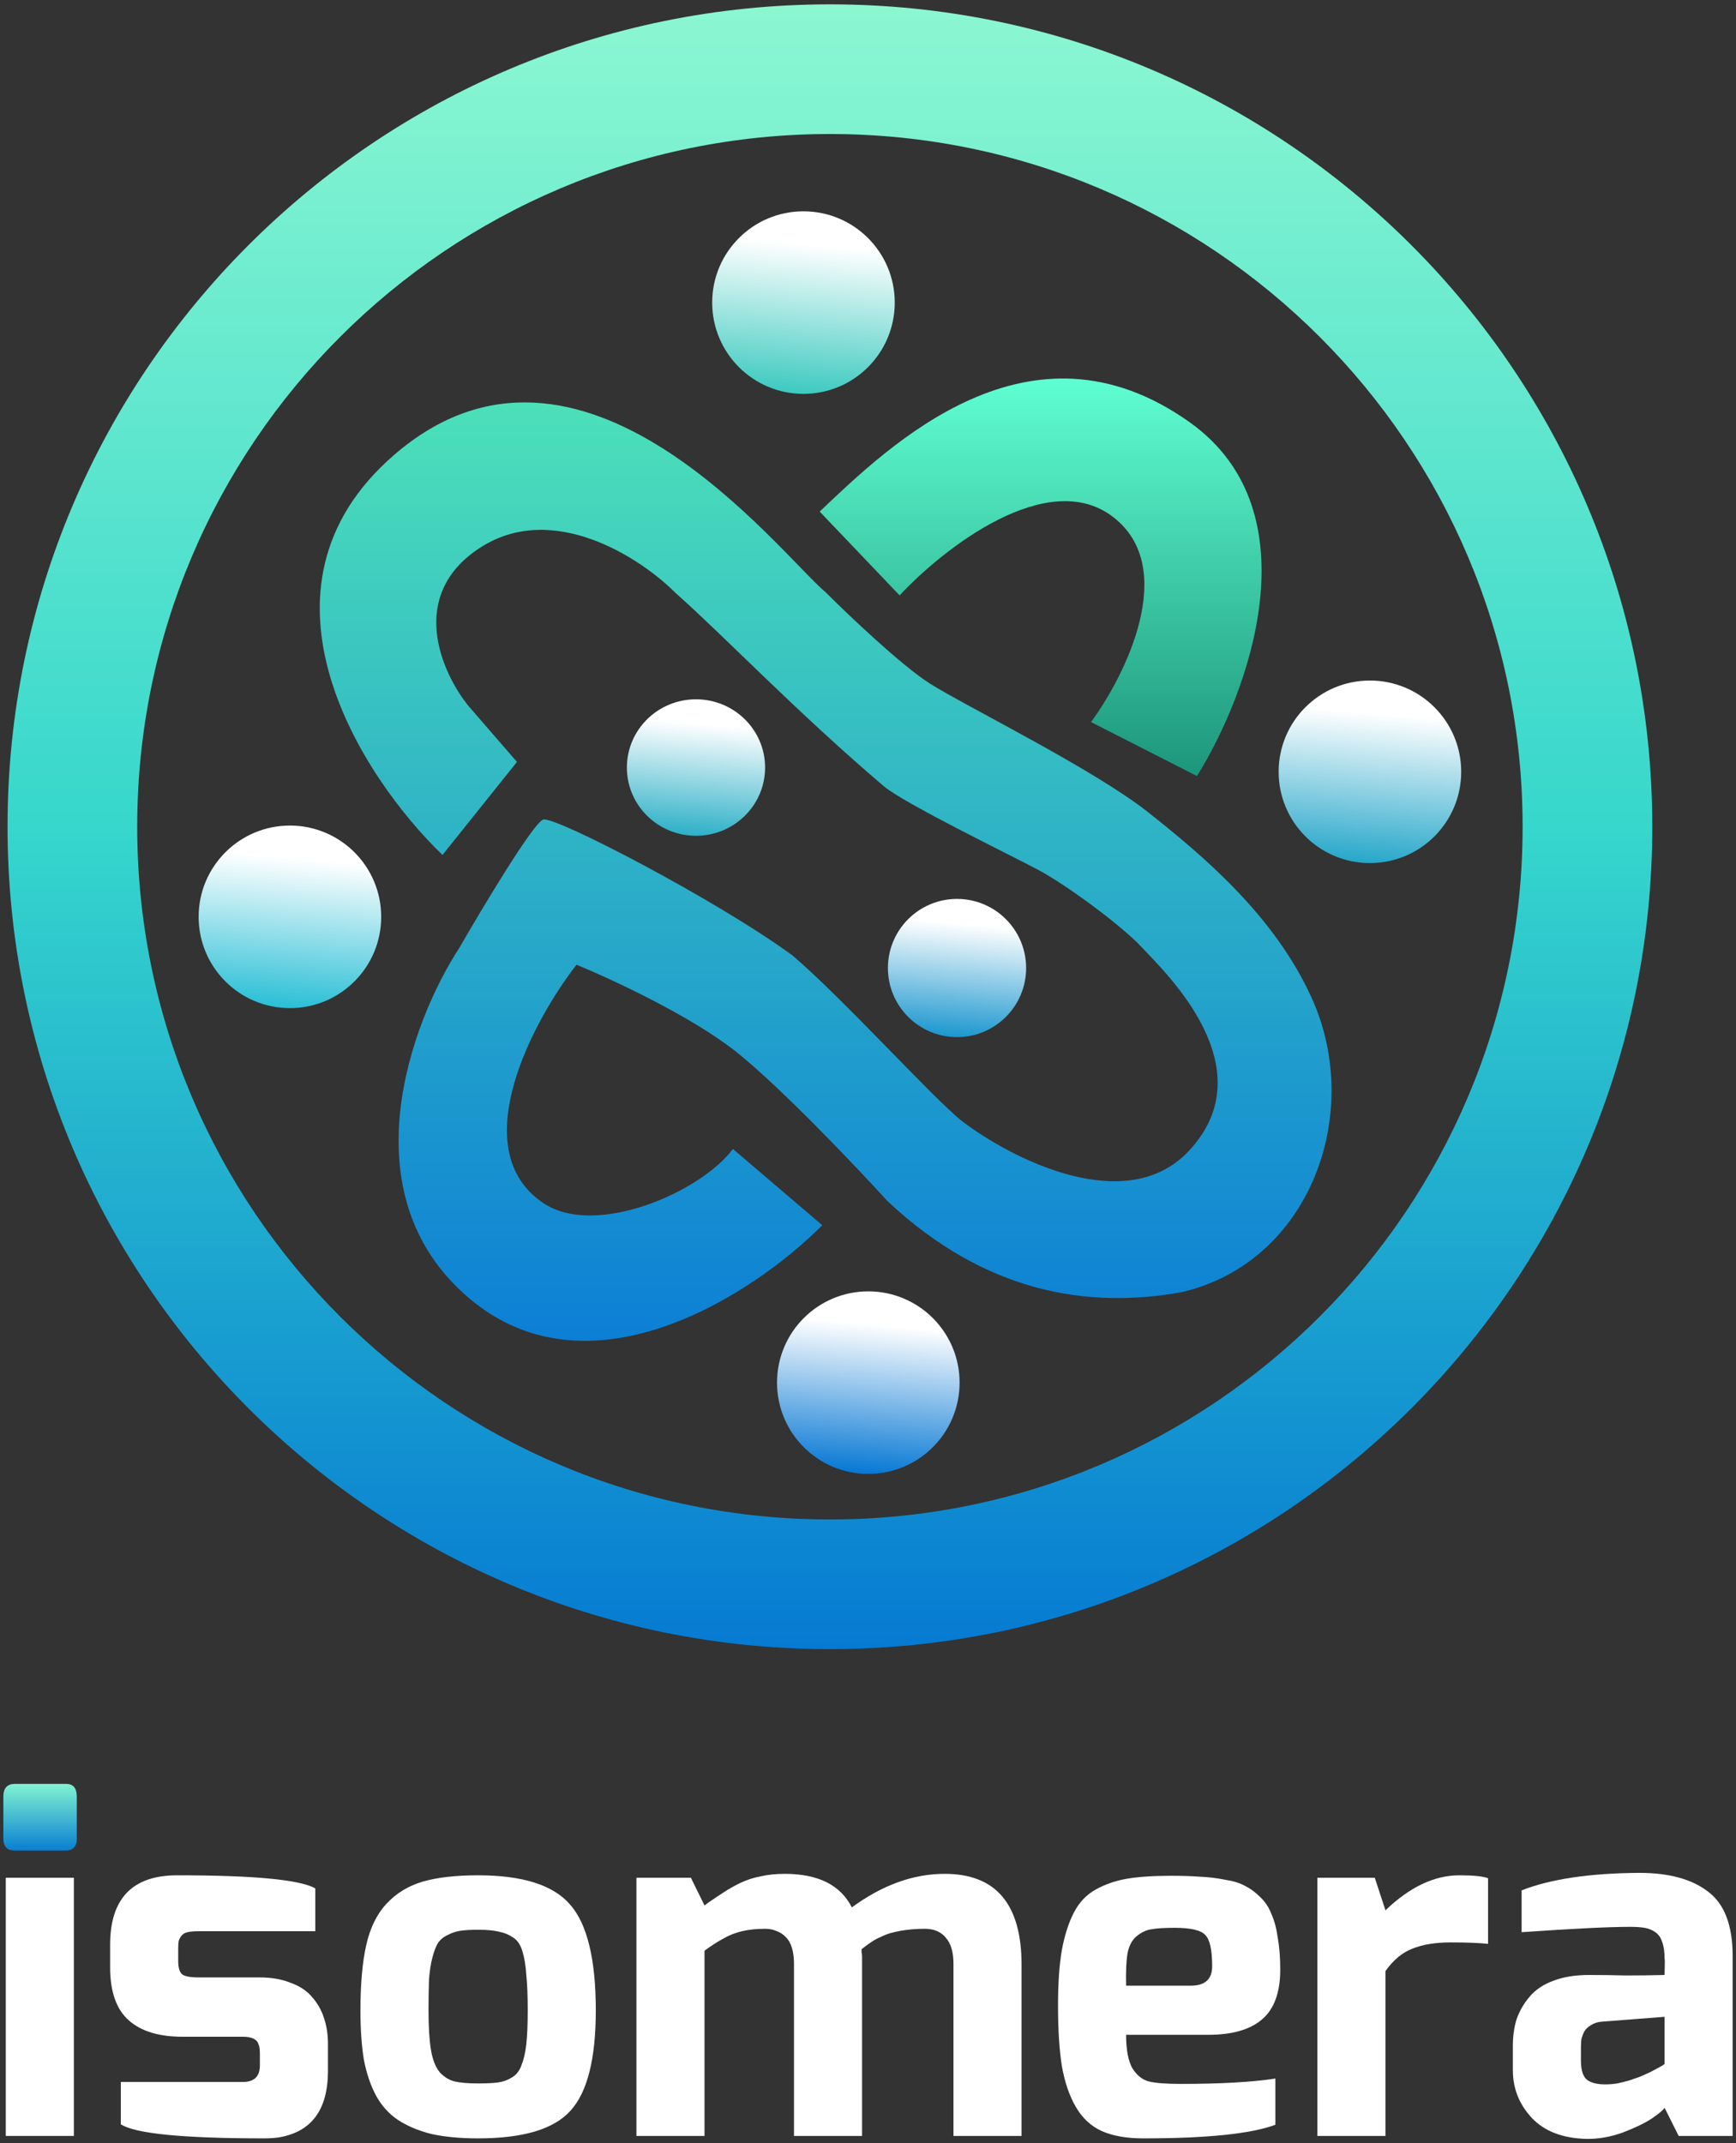 <svg
  width="388"
  height="479"
  viewBox="0 0 388 479"
  fill="none"
  xmlns="http://www.w3.org/2000/svg"
>
  <rect x="0" y="0" width="388" height="479" fill="#333333" stroke="none"/>
  <path
    fill-rule="evenodd"
    clip-rule="evenodd"
    d="M185.488 368.575C286.999 368.575 369.29 286.284 369.29 184.773C369.29 83.261 286.999 0.971 185.488 0.971C83.977 0.971 1.686 83.261 1.686 184.773C1.686 286.284 83.977 368.575 185.488 368.575ZM185.488 339.593C270.993 339.593 340.309 270.278 340.309 184.773C340.309 99.267 270.993 29.952 185.488 29.952C99.983 29.952 30.667 99.267 30.667 184.773C30.667 270.278 99.983 339.593 185.488 339.593Z"
    fill="url(#paint0_linear_3_52)"
  />
  <path
    d="M183.776 273.828L163.806 256.779C156.594 266.482 133.018 276.739 121.369 268.838C103.56 256.76 119.427 227.67 128.858 215.611C136.624 218.799 154.653 227.171 164.638 235.155C174.623 243.14 191.265 260.66 198.338 268.423C220.305 289.048 243.271 292.541 264.073 288.799C292.781 282.145 304.846 248.878 293.197 223.096C284.799 204.51 268.65 191.076 256.585 181.512C244.519 171.948 215.812 157.809 207.907 152.819C201.583 148.827 189.739 137.572 184.608 132.443C174.207 123.711 129.912 65.493 88.085 101.671C53.47 131.611 80.873 173.75 98.902 191.076L115.544 170.285L104.727 157.809C98.763 150.463 90.914 133.108 107.223 122.463C123.532 111.818 143.142 124.681 150.908 132.443C162.141 142.423 177.951 159.057 197.506 175.69C202.082 179.583 225.797 191.076 232.038 194.403C238.278 197.73 250.76 206.878 255.336 211.868C259.913 216.858 283.212 238.482 265.738 257.195C251.758 272.165 226.074 258.997 214.98 250.541C208.656 245.551 188.353 223.096 177.119 213.532C160.061 201.057 123.699 182.178 121.369 183.176C119.039 184.174 107.916 202.72 102.647 211.868C91.968 228.225 77.434 266.759 104.727 290.046C132.02 313.333 168.798 288.937 183.776 273.828Z"
    fill="url(#paint1_linear_3_52)"
  />
  <path
    d="M201.062 133.067L183.2 114.333C198.847 99.484 230.14 68.955 265.864 94.35C294.134 114.445 278.88 155.27 267.526 173.448L243.848 161.375C251.602 150.829 263.455 126.905 248.833 115.582C234.211 104.258 210.893 122.52 201.062 133.067Z"
    fill="url(#paint2_linear_3_52)"
  />
  <circle
    cx="179.577"
    cy="67.629"
    r="20.401"
    fill="url(#paint3_linear_3_52)"
  />
  <ellipse
    cx="155.553"
    cy="171.542"
    rx="15.444"
    ry="15.253"
    fill="url(#paint4_linear_3_52)"
  />
  <circle
    cx="213.897"
    cy="216.348"
    r="15.444"
    fill="url(#paint5_linear_3_52)"
  />
  <circle
    cx="194.068"
    cy="309.012"
    r="20.401"
    fill="url(#paint6_linear_3_52)"
  />
  <circle
    cx="64.796"
    cy="204.908"
    r="20.401"
    fill="url(#paint7_linear_3_52)"
  />
  <circle
    cx="306.18"
    cy="172.495"
    r="20.401"
    fill="url(#paint8_linear_3_52)"
  />
  <path
    d="M1.293 477.37V419.661H16.508V477.37H1.293Z"
    fill="white"
  />
  <path
    d="M24.612 439.658V434.659C24.612 424.298 29.611 419.118 39.609 419.118C56.781 419.118 67.069 420.096 70.475 422.052V431.616H44.283C43.341 431.616 42.544 431.688 41.892 431.833C41.312 431.978 40.877 432.232 40.588 432.594C40.298 432.956 40.08 433.355 39.935 433.79C39.863 434.224 39.827 434.84 39.827 435.637V438.245C39.827 439.912 40.189 440.962 40.914 441.397C41.638 441.759 42.761 441.941 44.283 441.941H57.976C60.657 441.941 62.976 442.339 64.932 443.136C66.96 443.861 68.555 444.911 69.714 446.288C70.945 447.664 71.851 449.258 72.431 451.07C73.01 452.809 73.3 454.729 73.3 456.83V462.807C73.3 471.501 69.641 476.465 62.324 477.696C61.309 477.841 60.259 477.914 59.172 477.914C40.914 477.914 30.191 476.863 27.003 474.762V465.307H54.281C56.817 465.307 58.085 464.075 58.085 461.612V458.895C58.085 458.025 57.976 457.337 57.759 456.83C57.614 456.323 57.252 455.924 56.672 455.634C56.093 455.344 55.296 455.2 54.281 455.2H40.805C35.516 455.2 31.495 453.968 28.741 451.504C25.988 449.041 24.612 445.092 24.612 439.658Z"
    fill="white"
  />
  <path
    d="M80.561 449.331C80.561 443.39 80.996 438.499 81.865 434.659C82.735 430.819 84.256 427.74 86.43 425.421C88.604 423.103 91.284 421.473 94.472 420.531C97.733 419.589 101.863 419.118 106.862 419.118C116.788 419.118 123.635 421.291 127.402 425.639C131.242 429.986 133.162 437.883 133.162 449.331C133.162 460.126 131.279 467.589 127.511 471.719C123.816 475.849 116.933 477.914 106.862 477.914C102.877 477.914 99.399 477.588 96.429 476.935C93.53 476.211 91.031 475.16 88.93 473.784C86.901 472.407 85.271 470.596 84.039 468.35C82.807 466.031 81.902 463.35 81.322 460.307C80.815 457.192 80.561 453.533 80.561 449.331ZM95.776 449.331C95.776 453.026 95.958 455.96 96.32 458.134C96.682 460.307 97.334 461.974 98.276 463.133C99.29 464.22 100.413 464.908 101.645 465.198C102.877 465.488 104.616 465.633 106.862 465.633C108.818 465.633 110.303 465.56 111.318 465.415C112.404 465.27 113.419 464.908 114.361 464.329C115.375 463.749 116.1 462.843 116.534 461.612C117.041 460.38 117.404 458.822 117.621 456.938C117.838 454.982 117.947 452.446 117.947 449.331C117.947 445.998 117.838 443.317 117.621 441.289C117.476 439.187 117.186 437.448 116.752 436.072C116.317 434.623 115.629 433.608 114.687 433.029C113.745 432.377 112.694 431.942 111.535 431.725C110.376 431.435 108.818 431.29 106.862 431.29C105.268 431.29 103.964 431.362 102.949 431.507C101.935 431.652 100.957 431.978 100.015 432.485C99.073 432.92 98.349 433.536 97.841 434.333C97.407 435.058 97.008 436.108 96.646 437.485C96.284 438.861 96.03 440.492 95.885 442.375C95.813 444.259 95.776 446.578 95.776 449.331Z"
    fill="white"
  />
  <path
    d="M142.245 477.37V419.661H154.417L157.46 425.856C157.677 425.711 157.967 425.494 158.329 425.204C159.923 424.117 161.119 423.32 161.916 422.813C162.785 422.233 163.944 421.581 165.393 420.857C166.915 420.132 168.473 419.625 170.067 419.335C171.661 418.973 173.436 418.792 175.392 418.792C182.855 418.792 187.854 421.291 190.39 426.291C197.2 421.291 204.12 418.792 211.148 418.792C222.595 418.792 228.319 425.566 228.319 439.115V477.37H213.104V438.898C213.104 436.289 212.524 434.333 211.365 433.029C210.278 431.725 208.72 431.073 206.692 431.073C205.75 431.073 204.844 431.109 203.975 431.181C203.105 431.254 202.236 431.362 201.366 431.507C200.569 431.652 199.772 431.833 198.975 432.051C198.251 432.268 197.526 432.558 196.802 432.92C196.077 433.21 195.353 433.608 194.628 434.116C193.976 434.55 193.288 435.058 192.563 435.637C192.563 435.71 192.563 435.927 192.563 436.289C192.636 436.579 192.672 436.905 192.672 437.267C192.672 437.63 192.672 437.992 192.672 438.354C192.672 438.716 192.672 438.934 192.672 439.006V477.37H177.457V438.898C177.457 437.593 177.312 436.434 177.022 435.42C176.732 434.405 176.298 433.608 175.718 433.029C175.138 432.377 174.45 431.906 173.653 431.616C172.856 431.254 171.987 431.073 171.045 431.073C169.089 431.073 167.35 431.254 165.828 431.616C164.307 431.978 162.93 432.522 161.698 433.246C160.467 433.898 159.054 434.804 157.46 435.963V477.37H142.245Z"
    fill="white"
  />
  <path
    d="M236.47 448.244C236.47 443.245 236.76 439.079 237.339 435.746C237.991 432.341 238.897 429.551 240.056 427.378C241.216 425.131 242.846 423.429 244.947 422.27C247.048 421.11 249.367 420.313 251.902 419.879C254.511 419.444 257.771 419.227 261.684 419.227C264.292 419.227 266.502 419.299 268.313 419.444C270.124 419.516 271.936 419.734 273.747 420.096C275.631 420.386 277.152 420.857 278.312 421.509C279.471 422.088 280.594 422.922 281.681 424.008C282.768 425.023 283.601 426.291 284.18 427.812C284.832 429.261 285.303 431.036 285.593 433.138C285.955 435.166 286.137 437.521 286.137 440.202C286.137 445.273 284.796 448.969 282.115 451.287C279.435 453.606 275.414 454.765 270.052 454.765H251.685C251.685 458.098 252.156 460.597 253.098 462.264C254.112 463.858 255.344 464.836 256.793 465.198C258.315 465.56 260.669 465.741 263.857 465.741C272.769 465.741 279.833 465.343 285.05 464.546V474.871C279.616 476.899 269.762 477.914 255.489 477.914C251.794 477.914 248.715 477.37 246.251 476.283C243.86 475.197 241.94 473.421 240.491 470.958C239.042 468.495 237.991 465.452 237.339 461.829C236.76 458.206 236.47 453.678 236.47 448.244ZM251.685 443.788H266.14C269.327 443.788 270.921 442.339 270.921 439.441C270.921 435.818 270.414 433.5 269.4 432.485C268.458 431.399 266.176 430.855 262.553 430.855C260.235 430.855 258.496 430.964 257.336 431.181C256.25 431.326 255.163 431.833 254.076 432.703C253.062 433.5 252.373 434.768 252.011 436.507C251.721 438.245 251.613 440.673 251.685 443.788Z"
    fill="white"
  />
  <path
    d="M294.439 477.37V419.661H307.263L309.654 426.943C315.088 421.726 320.594 419.118 326.173 419.118C329.289 419.118 331.426 419.335 332.585 419.77V434.442C330.557 434.224 327.767 434.116 324.217 434.116C320.812 434.116 317.95 434.587 315.631 435.528C313.385 436.398 311.393 438.064 309.654 440.528V477.37H294.439Z"
    fill="white"
  />
  <path
    d="M338.127 462.698V457.264C338.127 455.018 338.417 452.99 338.996 451.178C339.649 449.367 340.627 447.701 341.931 446.179C343.235 444.658 344.974 443.498 347.147 442.701C349.394 441.832 352.038 441.397 355.081 441.397C357.907 441.397 360.696 441.433 363.449 441.506C366.275 441.506 369.137 441.47 372.035 441.397C372.108 439.006 372.108 437.775 372.035 437.702C372.035 436.181 371.854 434.949 371.492 434.007C371.202 433.065 370.695 432.341 369.97 431.833C369.246 431.326 368.449 431 367.579 430.855C366.71 430.71 365.623 430.638 364.319 430.638C359.609 430.638 351.531 431.036 340.083 431.833V422.487C346.532 419.951 355.298 418.647 366.384 418.574C373.049 418.574 378.194 419.987 381.816 422.813C385.439 425.566 387.25 430.348 387.25 437.159V477.37H375.187L372.035 471.067C371.745 471.574 370.803 472.371 369.209 473.458C367.688 474.472 365.514 475.523 362.689 476.609C359.863 477.624 357.11 478.095 354.429 478.022C349.212 477.877 345.191 476.32 342.366 473.349C339.54 470.306 338.127 466.756 338.127 462.698ZM353.342 460.525C353.342 462.698 353.813 464.147 354.755 464.872C355.697 465.524 357.037 465.85 358.776 465.85C359.646 465.85 360.551 465.778 361.493 465.633C362.435 465.415 363.305 465.198 364.102 464.981C364.971 464.691 365.804 464.401 366.601 464.111C367.398 463.749 368.123 463.423 368.775 463.133C369.427 462.771 369.97 462.481 370.405 462.264C370.912 461.974 371.311 461.757 371.6 461.612C371.89 461.394 372.035 461.286 372.035 461.286V450.744L358.015 451.83C357.074 451.903 356.277 452.156 355.624 452.591C354.972 452.953 354.465 453.424 354.103 454.004C353.813 454.584 353.596 455.163 353.451 455.743C353.378 456.323 353.342 456.975 353.342 457.699V460.525Z"
    fill="white"
  />
  <path
    d="M0.75 401.512V411.076C0.75 411.583 0.858 412.054 1.076 412.488C1.293 412.851 1.583 413.141 1.945 413.358C2.38 413.503 2.851 413.575 3.358 413.575H14.769C15.566 413.575 16.146 413.358 16.508 412.923C16.943 412.488 17.16 411.873 17.16 411.076V401.512C17.16 399.628 16.363 398.686 14.769 398.686H3.358C1.619 398.686 0.75 399.628 0.75 401.512Z"
    fill="url(#paint9_linear_3_52)"
  />
  <defs>
    <linearGradient
      id="paint0_linear_3_52"
      x1="185.488"
      y1="0.971"
      x2="185.488"
      y2="368.575"
      gradientUnits="userSpaceOnUse"
    >
      <stop stop-color="#8CF7D1" />
      <stop offset="0.5" stop-color="#36D7CC" />
      <stop offset="1" stop-color="#067AD2" />
    </linearGradient>
    <linearGradient
      id="paint1_linear_3_52"
      x1="184.535"
      y1="89.936"
      x2="184.535"
      y2="299.669"
      gradientUnits="userSpaceOnUse"
    >
      <stop stop-color="#4CE0B9" />
      <stop offset="1" stop-color="#0C7FD5" />
      <stop offset="1" stop-color="#D9D9D9" stop-opacity="0" />
    </linearGradient>
    <linearGradient
      id="paint2_linear_3_52"
      x1="232.583"
      y1="84.598"
      x2="232.583"
      y2="173.448"
      gradientUnits="userSpaceOnUse"
    >
      <stop stop-color="#5FFED2" />
      <stop offset="1" stop-color="#1D967B" />
    </linearGradient>
    <linearGradient
      id="paint3_linear_3_52"
      x1="182.492"
      y1="54.722"
      x2="179.577"
      y2="88.03"
      gradientUnits="userSpaceOnUse"
    >
      <stop stop-color="white" />
      <stop offset="1" stop-color="#3DCAC0" />
    </linearGradient>
    <linearGradient
      id="paint4_linear_3_52"
      x1="157.76"
      y1="161.892"
      x2="155.607"
      y2="186.8"
      gradientUnits="userSpaceOnUse"
    >
      <stop stop-color="white" />
      <stop offset="1" stop-color="#2DB0C7" />
    </linearGradient>
    <linearGradient
      id="paint5_linear_3_52"
      x1="216.104"
      y1="206.578"
      x2="213.897"
      y2="231.792"
      gradientUnits="userSpaceOnUse"
    >
      <stop stop-color="white" />
      <stop offset="1" stop-color="#1C97CF" />
    </linearGradient>
    <linearGradient
      id="paint6_linear_3_52"
      x1="196.982"
      y1="296.105"
      x2="194.068"
      y2="329.413"
      gradientUnits="userSpaceOnUse"
    >
      <stop stop-color="white" />
      <stop offset="1" stop-color="#0778D4" />
    </linearGradient>
    <linearGradient
      id="paint7_linear_3_52"
      x1="67.711"
      y1="192.001"
      x2="64.796"
      y2="225.309"
      gradientUnits="userSpaceOnUse"
    >
      <stop stop-color="white" />
      <stop offset="1" stop-color="#2ABFD6" />
    </linearGradient>
    <linearGradient
      id="paint8_linear_3_52"
      x1="309.094"
      y1="159.588"
      x2="306.18"
      y2="192.896"
      gradientUnits="userSpaceOnUse"
    >
      <stop stop-color="white" />
      <stop offset="1" stop-color="#27A7CA" />
    </linearGradient>
    <linearGradient
      id="paint9_linear_3_52"
      x1="8.955"
      y1="398.686"
      x2="8.955"
      y2="413.575"
      gradientUnits="userSpaceOnUse"
    >
      <stop stop-color="#82F3D1" />
      <stop offset="1" stop-color="#097FD2" />
    </linearGradient>
  </defs>
</svg>
